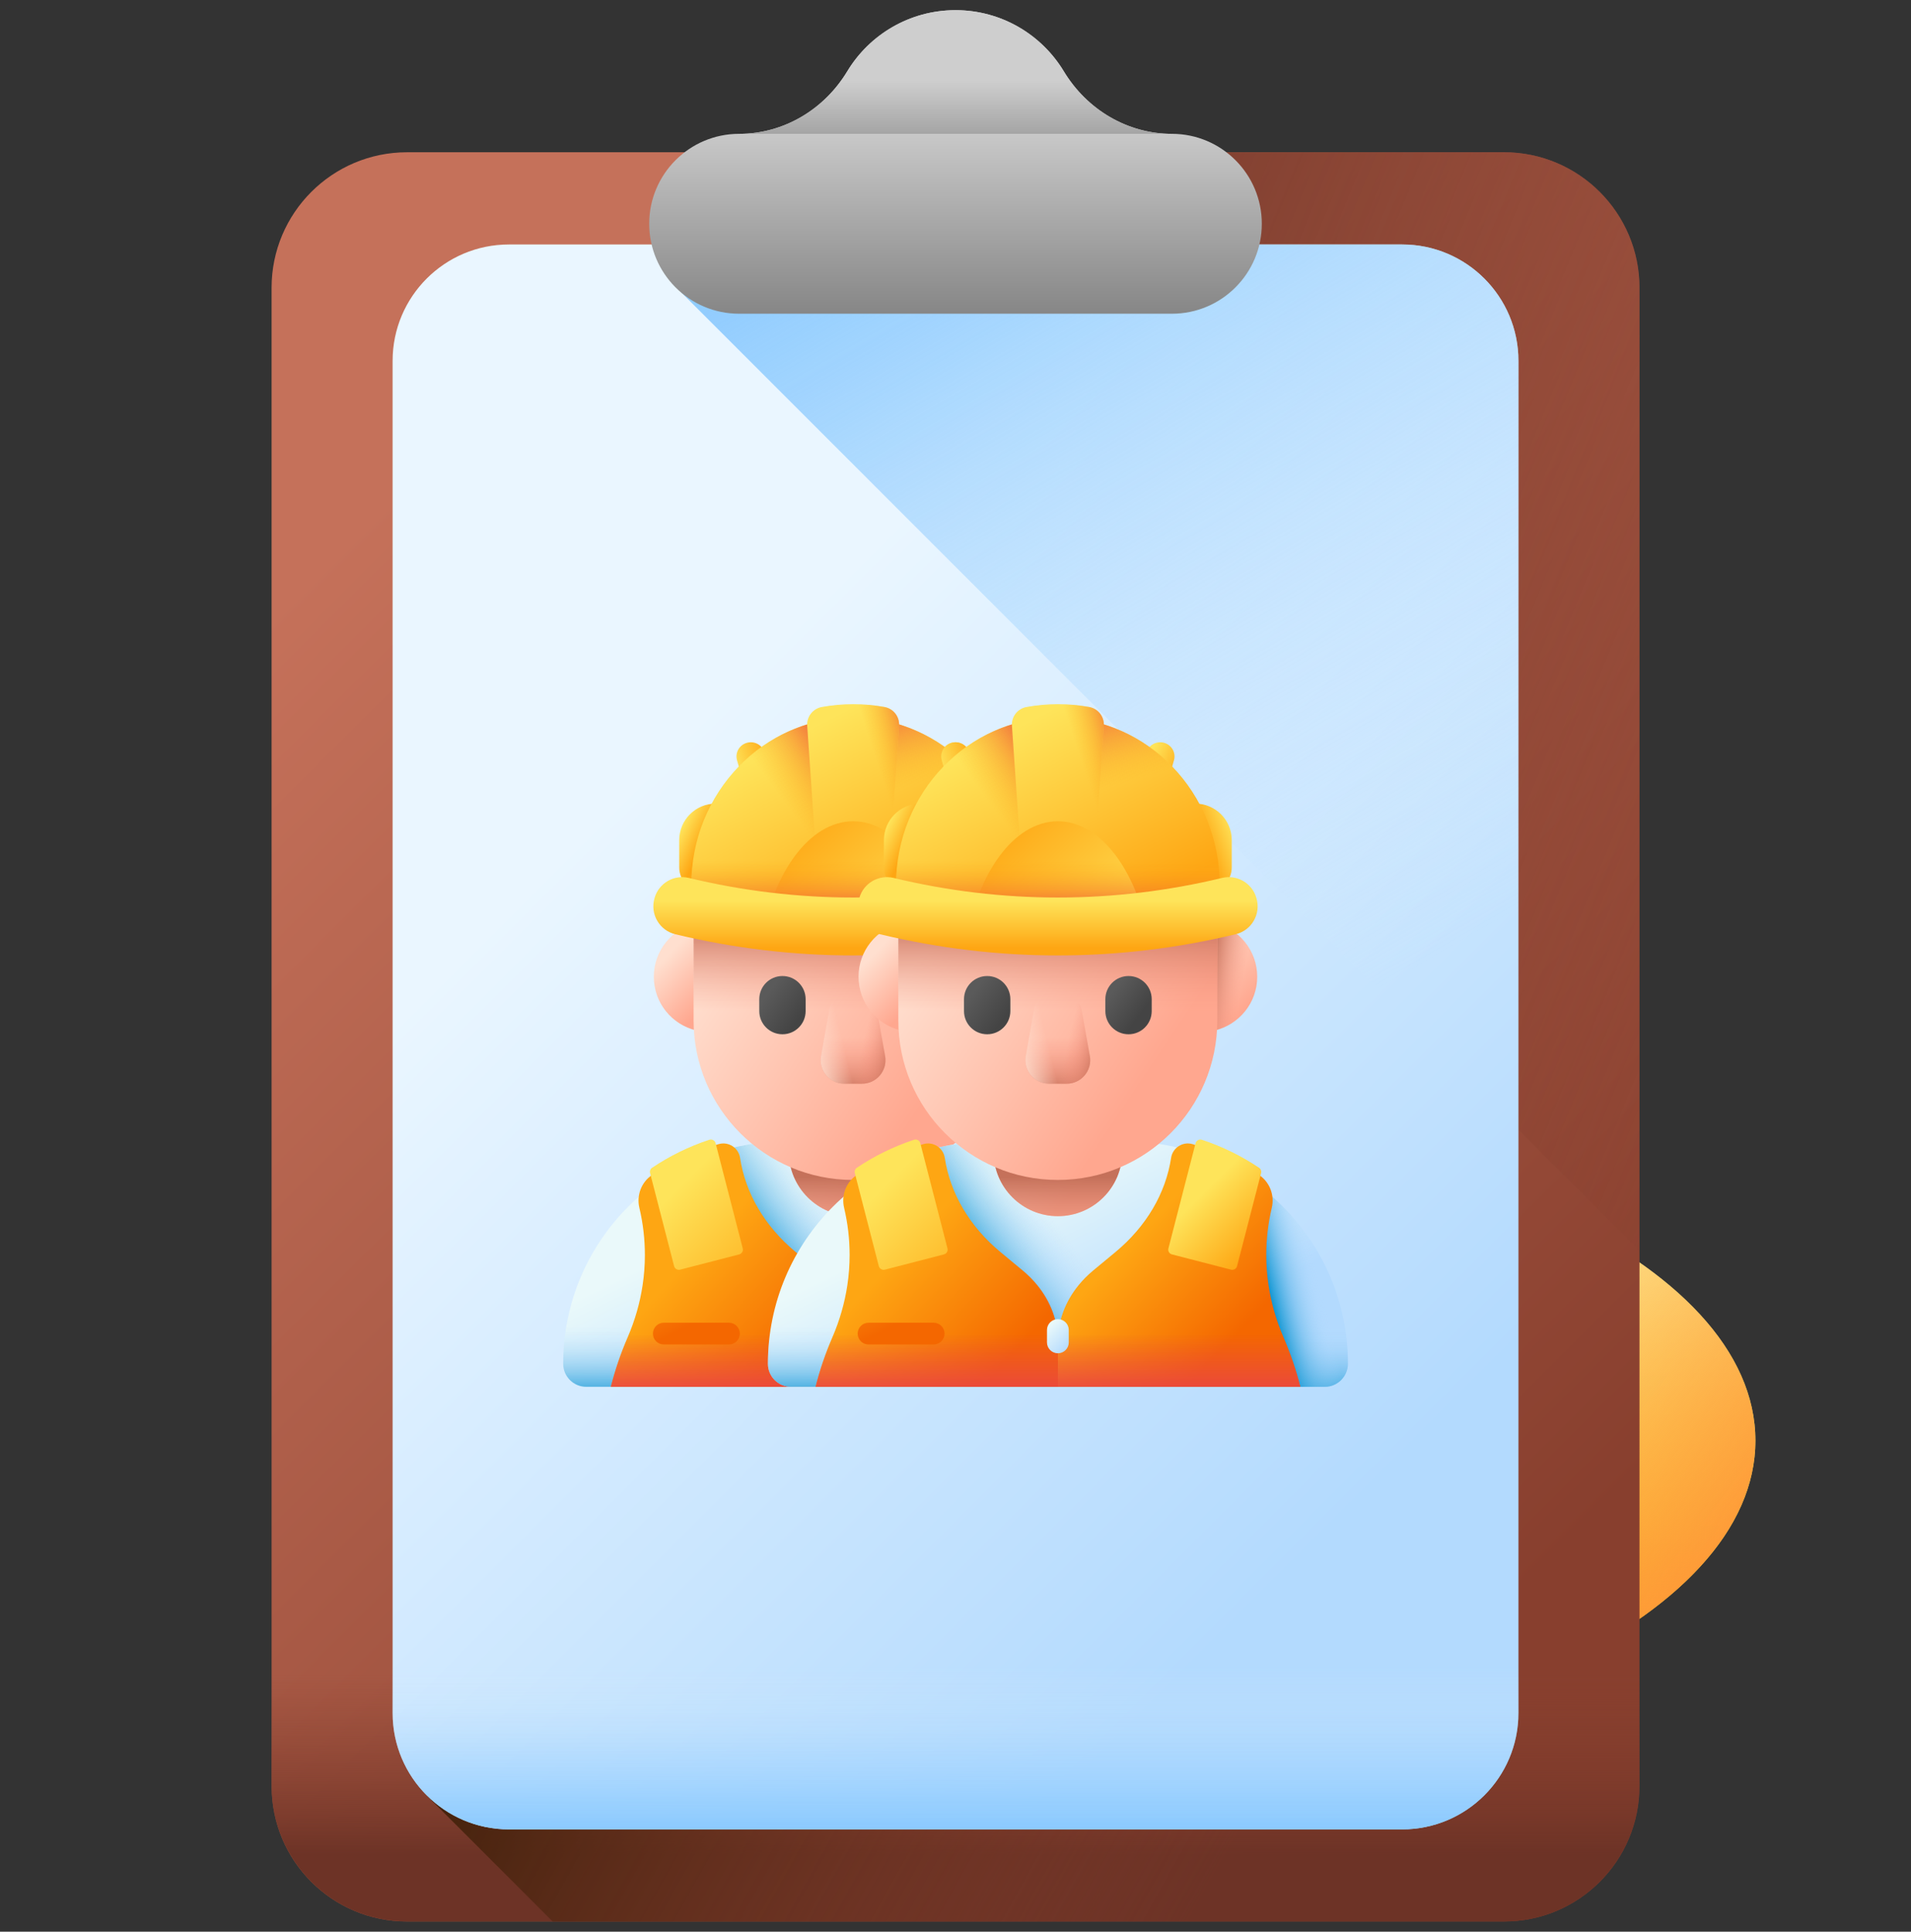 <svg xmlns="http://www.w3.org/2000/svg" width="94" height="95" viewBox="0 0 94 95" fill="none"><rect x="0" y="0" width="94" height="95" fill="#333333" stroke="none"/><g clip-path="url(#clip0_6012_3220)"><path d="M51.753 22.696C55.779 22.696 59.042 19.606 59.042 15.793C59.042 11.981 55.779 8.891 51.753 8.891C47.728 8.891 44.465 11.981 44.465 15.793C44.465 19.606 47.728 22.696 51.753 22.696Z" fill="url(#paint0_linear_6012_3220)"></path><path d="M44.465 15.792C44.465 19.605 47.728 22.695 51.753 22.695C55.779 22.695 59.042 19.605 59.042 15.792C59.042 14.967 58.889 14.175 58.608 13.441H44.899C44.618 14.175 44.465 14.967 44.465 15.792Z" fill="url(#paint1_linear_6012_3220)"></path><path d="M46.601 20.676C49.447 23.372 54.062 23.372 56.908 20.676C59.755 17.981 59.755 13.61 56.908 10.915C56.292 10.331 55.592 9.874 54.846 9.543L45.152 18.723C45.502 19.43 45.984 20.093 46.601 20.676Z" fill="url(#paint2_linear_6012_3220)"></path><path d="M77.153 47.898C77.54 46.241 77.75 44.521 77.765 42.756C77.878 29.201 66.256 18.022 51.943 17.926C37.493 17.83 25.747 28.895 25.747 42.559C25.747 44.452 25.972 46.296 26.399 48.068C28.14 55.28 25.75 62.751 20.481 68.214C19.767 68.954 19.387 69.731 19.387 70.534C19.387 75.486 33.879 79.5 51.756 79.5C69.633 79.5 84.125 75.486 84.125 70.534C84.125 69.692 83.706 68.877 82.923 68.105C77.498 62.753 75.462 55.143 77.153 47.898Z" fill="url(#paint3_linear_6012_3220)"></path><path d="M77.15 47.898C77.537 46.241 77.748 44.521 77.762 42.756C77.875 29.201 66.254 18.022 51.941 17.926C49.08 17.907 46.325 18.327 43.746 19.117V79.223C46.307 79.403 48.99 79.5 51.754 79.5C69.631 79.5 84.123 75.486 84.123 70.534C84.123 69.692 83.704 68.877 82.921 68.105C77.495 62.753 75.459 55.143 77.15 47.898Z" fill="url(#paint4_linear_6012_3220)"></path><path d="M25.747 42.557C25.747 44.451 25.972 46.295 26.399 48.066C28.14 55.279 25.75 62.75 20.481 68.212C19.767 68.952 19.387 69.73 19.387 70.532C19.387 75.484 33.879 79.498 51.756 79.498C69.633 79.498 84.125 75.484 84.125 70.532C84.125 69.691 83.706 68.876 82.923 68.104C77.498 62.752 75.462 55.142 77.153 47.897C77.539 46.24 77.75 44.52 77.765 42.755C77.782 40.667 77.52 38.635 77.013 36.691H26.491C26.006 38.572 25.747 40.535 25.747 42.557Z" fill="url(#paint5_linear_6012_3220)"></path><path d="M51.752 86.785C70.858 86.785 86.347 79.65 86.347 70.85C86.347 62.049 70.858 54.914 51.752 54.914C32.645 54.914 17.156 62.049 17.156 70.85C17.156 79.65 32.645 86.785 51.752 86.785Z" fill="url(#paint6_linear_6012_3220)"></path><path d="M17.156 70.852C17.156 67.682 19.166 64.728 22.631 62.246H80.872C84.337 64.728 86.347 67.682 86.347 70.852C86.347 79.653 70.858 86.788 51.752 86.788C32.645 86.788 17.156 79.653 17.156 70.852Z" fill="url(#paint7_linear_6012_3220)"></path><path d="M51.753 83.897C67.398 83.897 80.08 78.586 80.08 72.035C80.08 65.483 67.398 60.172 51.753 60.172C36.108 60.172 23.426 65.483 23.426 72.035C23.426 78.586 36.108 83.897 51.753 83.897Z" fill="url(#paint8_linear_6012_3220)"></path><path d="M51.753 83.897C67.398 83.897 80.08 78.586 80.08 72.035C80.08 65.483 67.398 60.172 51.753 60.172C36.108 60.172 23.426 65.483 23.426 72.035C23.426 78.586 36.108 83.897 51.753 83.897Z" fill="url(#paint9_linear_6012_3220)"></path><path d="M53.738 54.941C71.919 55.416 86.345 62.357 86.345 70.85C86.345 79.343 71.919 86.284 53.738 86.759V54.941Z" fill="url(#paint10_linear_6012_3220)"></path><path d="M54.486 83.842L43.746 73.671V60.653C46.286 60.341 48.972 60.172 51.754 60.172C67.398 60.172 80.081 65.483 80.081 72.035C80.081 78.2 68.849 83.266 54.486 83.842Z" fill="url(#paint11_linear_6012_3220)"></path><path d="M40.242 65.842C40.242 64.095 40.678 62.445 41.45 60.982C41.45 60.982 44.648 59.996 51.752 59.996C58.857 59.996 62.055 60.982 62.055 60.982C62.826 62.445 63.263 64.095 63.263 65.842C63.263 71.862 58.109 76.742 51.752 76.742C45.395 76.742 40.242 71.862 40.242 65.842Z" fill="url(#paint12_linear_6012_3220)"></path><path d="M40.242 65.842C40.242 64.095 40.678 62.445 41.45 60.982C41.45 60.982 44.648 59.996 51.752 59.996C58.857 59.996 62.055 60.982 62.055 60.982C62.826 62.445 63.263 64.095 63.263 65.842C63.263 71.862 58.109 76.742 51.752 76.742C45.395 76.742 40.242 71.862 40.242 65.842Z" fill="url(#paint13_linear_6012_3220)"></path><path d="M51.751 59.996C58.856 59.996 62.054 60.982 62.054 60.982C62.825 62.445 63.262 64.095 63.262 65.842C63.262 71.862 58.108 76.742 51.751 76.742C50.843 76.742 49.961 76.64 49.113 76.451V60.045C49.925 60.014 50.802 59.996 51.751 59.996Z" fill="url(#paint14_linear_6012_3220)"></path><path d="M40.242 65.842C40.242 65.751 40.248 65.661 40.251 65.57H63.254C63.256 65.661 63.263 65.751 63.263 65.842C63.263 71.862 58.109 76.743 51.752 76.743C45.395 76.743 40.242 71.862 40.242 65.842Z" fill="url(#paint15_linear_6012_3220)"></path></g><g clip-path="url(#clip1_6012_3220)"><path d="M73.978 7.488H20.024C16.343 7.488 13.359 10.472 13.359 14.153V87.834C13.359 91.515 16.343 94.499 20.024 94.499H73.978C77.66 94.499 80.644 91.515 80.644 87.834V14.153C80.644 10.472 77.659 7.488 73.978 7.488Z" fill="url(#paint16_linear_6012_3220)"></path><path d="M13.359 67.602V87.833C13.359 91.514 16.343 94.498 20.024 94.498H73.978C77.66 94.498 80.644 91.514 80.644 87.833V67.602H13.359Z" fill="url(#paint17_linear_6012_3220)"></path><path d="M80.629 88.266H20.953L27.189 94.501H73.98C77.516 94.501 80.408 91.746 80.629 88.266Z" fill="url(#paint18_linear_6012_3220)"></path><path d="M80.645 14.153V61.513L33.156 14.024V9.223C33.156 8.265 33.933 7.488 34.891 7.488H73.978C77.661 7.488 80.645 10.472 80.645 14.153Z" fill="url(#paint19_linear_6012_3220)"></path><path d="M68.968 12.023H25.036C21.875 12.023 19.312 14.586 19.312 17.747V84.245C19.312 87.406 21.875 89.968 25.036 89.968H68.968C72.129 89.968 74.691 87.406 74.691 84.245V17.747C74.691 14.586 72.129 12.023 68.968 12.023Z" fill="url(#paint20_linear_6012_3220)"></path><path d="M19.312 73.121V84.245C19.312 87.406 21.875 89.968 25.036 89.968H68.968C72.129 89.968 74.691 87.406 74.691 84.245V73.121H19.312Z" fill="url(#paint21_linear_6012_3220)"></path><path d="M74.691 17.746V55.562L33.156 14.027V12.023H68.968C72.129 12.023 74.691 14.587 74.691 17.746Z" fill="url(#paint22_linear_6012_3220)"></path><path d="M57.644 6.582C55.449 6.582 53.461 5.386 52.326 3.507C51.237 1.705 49.26 0.5 47.001 0.5C44.741 0.5 42.764 1.705 41.675 3.507C40.54 5.386 38.552 6.582 36.357 6.582C33.914 6.582 31.934 8.563 31.934 11.005C31.934 13.448 33.914 15.429 36.357 15.429H57.644C60.087 15.429 62.067 13.448 62.067 11.005C62.067 8.562 60.087 6.582 57.644 6.582Z" fill="url(#paint23_linear_6012_3220)"></path><path d="M52.328 3.507C51.24 1.705 49.262 0.5 47.003 0.5C44.743 0.5 42.766 1.705 41.677 3.507C40.542 5.386 38.554 6.582 36.359 6.582H57.647C55.452 6.582 53.464 5.386 52.328 3.507Z" fill="url(#paint24_linear_6012_3220)"></path><g clip-path="url(#clip2_6012_3220)"><path d="M55.101 68.201H28.835C28.21 68.201 27.703 67.695 27.703 67.07C27.703 61.032 32.598 56.137 38.636 56.137H45.3C51.338 56.137 56.233 61.032 56.233 67.07C56.233 67.695 55.726 68.201 55.101 68.201Z" fill="url(#paint25_linear_6012_3220)"></path><path d="M41.969 65.24C46.227 65.24 49.679 61.788 49.679 57.529C49.679 57.366 49.674 57.204 49.664 57.043C48.327 56.461 46.852 56.137 45.3 56.137H38.637C37.086 56.137 35.61 56.461 34.273 57.043C34.264 57.204 34.258 57.366 34.258 57.529C34.258 61.788 37.71 65.24 41.969 65.24Z" fill="url(#paint26_linear_6012_3220)"></path><path d="M27.703 67.07C27.703 67.695 28.21 68.202 28.835 68.202H55.101C55.726 68.202 56.233 67.695 56.233 67.07C56.233 65.713 55.985 64.414 55.533 63.215H28.403C27.951 64.414 27.703 65.713 27.703 67.07Z" fill="url(#paint27_linear_6012_3220)"></path><path d="M51.773 58.258V68.201H55.102C55.727 68.201 56.234 67.694 56.234 67.069C56.234 63.453 54.478 60.248 51.773 58.258Z" fill="url(#paint28_linear_6012_3220)"></path><path d="M41.966 59.811C43.714 59.811 45.131 58.394 45.131 56.646C45.131 54.898 43.714 53.48 41.966 53.48C40.218 53.48 38.801 54.898 38.801 56.646C38.801 58.394 40.218 59.811 41.966 59.811Z" fill="url(#paint29_linear_6012_3220)"></path><path d="M41.966 59.811C43.714 59.811 45.131 58.394 45.131 56.646C45.131 54.898 43.714 53.48 41.966 53.48C40.218 53.48 38.801 54.898 38.801 56.646C38.801 58.394 40.218 59.811 41.966 59.811Z" fill="url(#paint30_linear_6012_3220)"></path><path d="M32.16 48.036C32.16 46.754 33.05 45.679 34.247 45.397C34.567 45.321 34.872 45.568 34.872 45.897V50.175C34.872 50.504 34.567 50.751 34.247 50.676C33.05 50.393 32.16 49.319 32.16 48.036Z" fill="url(#paint31_linear_6012_3220)"></path><path d="M51.771 48.036C51.771 46.754 50.88 45.679 49.684 45.397C49.364 45.321 49.059 45.568 49.059 45.897V50.175C49.059 50.504 49.364 50.751 49.684 50.676C50.88 50.393 51.771 49.319 51.771 48.036Z" fill="url(#paint32_linear_6012_3220)"></path><path d="M51.771 48.036C51.771 46.754 50.88 45.679 49.684 45.397C49.364 45.321 49.059 45.568 49.059 45.897V50.175C49.059 50.504 49.364 50.751 49.684 50.676C50.88 50.393 51.771 49.319 51.771 48.036Z" fill="url(#paint33_linear_6012_3220)"></path><path d="M41.962 58.03C37.63 58.03 34.117 54.517 34.117 50.185V46.161C34.117 41.829 37.63 38.316 41.962 38.316C46.295 38.316 49.807 41.829 49.807 46.161V50.185C49.807 54.517 46.295 58.03 41.962 58.03Z" fill="url(#paint34_linear_6012_3220)"></path><path d="M42.395 53.298H41.528C40.806 53.298 40.259 52.645 40.386 51.934L40.793 49.645C40.844 49.353 41.098 49.141 41.394 49.141H42.529C42.825 49.141 43.079 49.353 43.13 49.645L43.538 51.934C43.664 52.645 43.117 53.298 42.395 53.298Z" fill="url(#paint35_linear_6012_3220)"></path><path d="M42.395 53.298H41.528C40.806 53.298 40.259 52.645 40.386 51.934L40.793 49.645C40.844 49.353 41.098 49.141 41.394 49.141H42.529C42.825 49.141 43.079 49.353 43.13 49.645L43.538 51.934C43.664 52.645 43.117 53.298 42.395 53.298Z" fill="url(#paint36_linear_6012_3220)"></path><path d="M41.528 53.298H42.395C43.117 53.298 43.664 52.645 43.538 51.934L43.13 49.645C43.079 49.353 42.825 49.141 42.529 49.141H41.394C41.098 49.141 40.844 49.353 40.793 49.645L40.386 51.934C40.259 52.645 40.806 53.298 41.528 53.298Z" fill="url(#paint37_linear_6012_3220)"></path><path d="M41.962 38.316C37.63 38.316 34.117 41.829 34.117 46.161V50.185C34.117 50.535 34.141 50.88 34.185 51.218H49.739C49.784 50.88 49.807 50.535 49.807 50.185V46.161C49.807 41.829 46.295 38.316 41.962 38.316Z" fill="url(#paint38_linear_6012_3220)"></path><path d="M38.488 50.865C37.858 50.865 37.348 50.355 37.348 49.725V49.14C37.348 48.511 37.858 48 38.488 48C39.117 48 39.628 48.51 39.628 49.14V49.725C39.628 50.354 39.117 50.865 38.488 50.865Z" fill="url(#paint39_linear_6012_3220)"></path><path d="M45.441 50.865C44.811 50.865 44.301 50.355 44.301 49.725V49.14C44.301 48.511 44.811 48 45.441 48C46.071 48 46.581 48.51 46.581 49.14V49.725C46.581 50.354 46.071 50.865 45.441 50.865Z" fill="url(#paint40_linear_6012_3220)"></path><path d="M49.978 45.034C49.927 45.246 49.778 45.423 49.572 45.497C49.571 45.497 49.57 45.498 49.569 45.498C48.598 45.843 47.564 45.361 47.628 44.59C47.709 43.618 47.034 42.675 45.785 42.313C45.75 42.303 45.715 42.293 45.68 42.284C46.186 41.505 47.322 40.397 48.556 39.695C48.649 39.801 48.739 39.909 48.823 40.019C49.986 41.515 50.392 43.301 49.978 45.034Z" fill="url(#paint41_linear_6012_3220)"></path><path d="M38.249 42.284C38.214 42.293 38.179 42.303 38.144 42.313C36.895 42.675 36.22 43.618 36.301 44.59C36.365 45.361 35.331 45.843 34.36 45.498C34.359 45.498 34.358 45.497 34.357 45.497C34.157 45.425 34.005 45.256 33.955 45.049C33.503 43.181 34.005 41.253 35.373 39.695C36.607 40.397 37.743 41.505 38.249 42.284Z" fill="url(#paint42_linear_6012_3220)"></path><path d="M38.374 42.247C38.001 42.352 37.611 42.136 37.505 41.766L36.253 37.391C36.147 37.021 36.365 36.635 36.739 36.531C37.112 36.426 37.502 36.641 37.608 37.011L38.86 41.386C38.966 41.757 38.748 42.142 38.374 42.247Z" fill="url(#paint43_linear_6012_3220)"></path><path d="M45.555 42.247C45.929 42.352 46.318 42.136 46.424 41.766L47.676 37.391C47.782 37.021 47.565 36.635 47.191 36.531C46.817 36.426 46.428 36.641 46.322 37.011L45.07 41.386C44.964 41.757 45.181 42.142 45.555 42.247Z" fill="url(#paint44_linear_6012_3220)"></path><path d="M35.647 39.52H35.208C34.215 39.52 33.41 40.325 33.41 41.318V42.657C33.41 43.317 33.945 43.852 34.605 43.852H35.647V39.52Z" fill="url(#paint45_linear_6012_3220)"></path><path d="M48.281 39.52H48.72C49.713 39.52 50.518 40.325 50.518 41.318V42.657C50.518 43.317 49.983 43.852 49.324 43.852H48.281V39.52Z" fill="url(#paint46_linear_6012_3220)"></path><path d="M49.924 43.527C49.924 48.078 34.004 48.078 34.004 43.527C34.004 38.975 37.568 35.285 41.964 35.285C46.361 35.285 49.924 38.975 49.924 43.527Z" fill="url(#paint47_linear_6012_3220)"></path><path d="M42.633 35.316V46.931C46.377 46.81 49.922 45.676 49.922 43.529C49.922 39.211 46.715 35.669 42.633 35.316Z" fill="url(#paint48_linear_6012_3220)"></path><path d="M41.293 35.316V46.931C37.549 46.81 34.004 45.676 34.004 43.529C34.004 39.211 37.211 35.669 41.293 35.316Z" fill="url(#paint49_linear_6012_3220)"></path><path d="M44.224 35.69L43.82 41.568H40.109L39.705 35.69C39.675 35.246 39.985 34.851 40.426 34.771C40.926 34.68 41.44 34.633 41.965 34.633C42.489 34.633 43.004 34.68 43.503 34.771C43.944 34.851 44.254 35.246 44.224 35.69Z" fill="url(#paint50_linear_6012_3220)"></path><path d="M43.82 41.568L44.224 35.69C44.255 35.246 43.944 34.851 43.503 34.771C43.004 34.68 42.49 34.633 41.965 34.633V41.568H43.82Z" fill="url(#paint51_linear_6012_3220)"></path><path d="M46.492 46.391C45.935 42.929 44.119 40.391 41.965 40.391C39.81 40.391 37.995 42.929 37.438 46.391C40.115 47.122 43.815 47.122 46.492 46.391Z" fill="url(#paint52_linear_6012_3220)"></path><path d="M34.004 43.526C34.004 48.078 49.924 48.078 49.924 43.526C49.924 42.622 49.783 41.752 49.523 40.938H34.405C34.145 41.752 34.004 42.622 34.004 43.526Z" fill="url(#paint53_linear_6012_3220)"></path><path d="M50.712 45.945C44.94 47.335 38.988 47.335 33.217 45.945C32.435 45.757 31.969 44.953 32.193 44.181C32.196 44.172 32.198 44.163 32.201 44.153C32.411 43.43 33.153 43 33.885 43.176C39.218 44.461 44.71 44.461 50.043 43.176C50.776 43 51.517 43.43 51.727 44.153C51.73 44.163 51.733 44.172 51.735 44.181C51.959 44.953 51.494 45.757 50.712 45.945Z" fill="url(#paint54_linear_6012_3220)"></path><path d="M41.969 65.953V68.203H30.047C30.254 67.378 30.53 66.565 30.874 65.768C31.233 64.936 31.478 64.079 31.608 63.215C31.684 62.718 31.721 62.218 31.721 61.717C31.721 60.941 31.631 60.165 31.45 59.401C31.304 58.785 31.548 58.138 32.074 57.784C33.069 57.115 34.173 56.598 35.356 56.266C35.835 56.131 36.327 56.448 36.402 56.94C36.666 58.686 37.625 60.321 39.143 61.578L40.23 62.478C40.504 62.705 40.749 62.952 40.962 63.215C41.614 64.019 41.969 64.971 41.969 65.953Z" fill="url(#paint55_linear_6012_3220)"></path><path d="M53.891 68.203H41.969V65.953C41.969 64.971 42.324 64.019 42.976 63.215C43.188 62.952 43.433 62.705 43.708 62.478L44.795 61.578C46.313 60.321 47.271 58.686 47.536 56.94C47.611 56.448 48.102 56.131 48.582 56.266C49.764 56.598 50.868 57.115 51.863 57.784C52.39 58.138 52.633 58.785 52.487 59.401C52.307 60.165 52.216 60.941 52.216 61.717C52.216 62.218 52.254 62.718 52.329 63.215C52.459 64.079 52.704 64.936 53.064 65.768C53.407 66.565 53.683 67.378 53.891 68.203Z" fill="url(#paint56_linear_6012_3220)"></path><path d="M41.969 65.953V68.203H30.047C30.254 67.377 30.53 66.564 30.874 65.768C31.233 64.935 31.478 64.079 31.608 63.215H40.962C41.614 64.019 41.969 64.97 41.969 65.953Z" fill="url(#paint57_linear_6012_3220)"></path><path d="M53.891 68.203H41.969V65.953C41.969 64.97 42.324 64.019 42.976 63.215H52.329C52.459 64.079 52.704 64.935 53.064 65.768C53.407 66.564 53.683 67.377 53.891 68.203Z" fill="url(#paint58_linear_6012_3220)"></path><path d="M41.965 66.554C41.67 66.554 41.43 66.314 41.43 66.018V65.411C41.43 65.115 41.67 64.875 41.965 64.875C42.261 64.875 42.501 65.115 42.501 65.411V66.018C42.501 66.314 42.261 66.554 41.965 66.554Z" fill="url(#paint59_linear_6012_3220)"></path><path d="M36.361 61.691L33.454 62.442C33.324 62.475 33.191 62.397 33.158 62.267L31.977 57.692C31.951 57.594 31.988 57.489 32.072 57.433C32.073 57.432 32.073 57.432 32.074 57.432C32.936 56.852 33.881 56.386 34.888 56.055C35.022 56.011 35.165 56.089 35.2 56.225L36.535 61.396C36.569 61.526 36.491 61.658 36.361 61.691Z" fill="url(#paint60_linear_6012_3220)"></path><path d="M51.961 57.692L50.78 62.267C50.746 62.397 50.614 62.475 50.484 62.442L47.577 61.691C47.447 61.658 47.369 61.526 47.402 61.396L48.737 56.225C48.773 56.089 48.916 56.011 49.05 56.055C50.056 56.386 51.002 56.852 51.864 57.432C51.864 57.432 51.865 57.432 51.865 57.433C51.949 57.489 51.986 57.594 51.961 57.692Z" fill="url(#paint61_linear_6012_3220)"></path><path d="M35.855 66.122H32.653C32.357 66.122 32.117 65.883 32.117 65.587C32.117 65.291 32.357 65.051 32.653 65.051H35.855C36.151 65.051 36.391 65.291 36.391 65.587C36.391 65.883 36.151 66.122 35.855 66.122Z" fill="url(#paint62_linear_6012_3220)"></path></g><g clip-path="url(#clip3_6012_3220)"><path d="M65.171 68.201H38.905C38.28 68.201 37.773 67.695 37.773 67.07C37.773 61.032 42.668 56.137 48.706 56.137H55.37C61.408 56.137 66.303 61.032 66.303 67.07C66.303 67.695 65.796 68.201 65.171 68.201Z" fill="url(#paint63_linear_6012_3220)"></path><path d="M52.039 65.24C56.297 65.24 59.75 61.788 59.75 57.529C59.75 57.366 59.744 57.204 59.734 57.043C58.397 56.461 56.922 56.137 55.371 56.137H48.707C47.156 56.137 45.681 56.461 44.344 57.043C44.334 57.204 44.328 57.366 44.328 57.529C44.328 61.788 47.78 65.24 52.039 65.24Z" fill="url(#paint64_linear_6012_3220)"></path><path d="M37.773 67.07C37.773 67.695 38.28 68.202 38.905 68.202H65.171C65.796 68.202 66.303 67.695 66.303 67.07C66.303 65.713 66.055 64.414 65.603 63.215H38.474C38.022 64.414 37.773 65.713 37.773 67.07Z" fill="url(#paint65_linear_6012_3220)"></path><path d="M61.844 58.258V68.201H65.172C65.797 68.201 66.304 67.694 66.304 67.069C66.304 63.453 64.548 60.248 61.844 58.258Z" fill="url(#paint66_linear_6012_3220)"></path><path d="M52.036 59.811C53.785 59.811 55.202 58.394 55.202 56.646C55.202 54.898 53.785 53.48 52.036 53.48C50.288 53.48 48.871 54.898 48.871 56.646C48.871 58.394 50.288 59.811 52.036 59.811Z" fill="url(#paint67_linear_6012_3220)"></path><path d="M52.036 59.811C53.785 59.811 55.202 58.394 55.202 56.646C55.202 54.898 53.785 53.48 52.036 53.48C50.288 53.48 48.871 54.898 48.871 56.646C48.871 58.394 50.288 59.811 52.036 59.811Z" fill="url(#paint68_linear_6012_3220)"></path><path d="M42.23 48.036C42.23 46.754 43.121 45.679 44.317 45.397C44.637 45.321 44.943 45.568 44.943 45.897V50.175C44.943 50.504 44.637 50.751 44.317 50.676C43.121 50.393 42.23 49.319 42.23 48.036Z" fill="url(#paint69_linear_6012_3220)"></path><path d="M61.841 48.036C61.841 46.754 60.951 45.679 59.754 45.397C59.435 45.321 59.129 45.568 59.129 45.897V50.175C59.129 50.504 59.435 50.751 59.754 50.676C60.951 50.393 61.841 49.319 61.841 48.036Z" fill="url(#paint70_linear_6012_3220)"></path><path d="M61.841 48.036C61.841 46.754 60.951 45.679 59.754 45.397C59.435 45.321 59.129 45.568 59.129 45.897V50.175C59.129 50.504 59.435 50.751 59.754 50.676C60.951 50.393 61.841 49.319 61.841 48.036Z" fill="url(#paint71_linear_6012_3220)"></path><path d="M52.033 58.03C47.7 58.03 44.188 54.517 44.188 50.185V46.161C44.188 41.829 47.7 38.316 52.033 38.316C56.365 38.316 59.878 41.829 59.878 46.161V50.185C59.878 54.517 56.365 58.03 52.033 58.03Z" fill="url(#paint72_linear_6012_3220)"></path><path d="M52.465 53.298H51.599C50.876 53.298 50.329 52.645 50.456 51.934L50.863 49.645C50.915 49.353 51.168 49.141 51.465 49.141H52.599C52.895 49.141 53.149 49.353 53.201 49.645L53.608 51.934C53.735 52.645 53.188 53.298 52.465 53.298Z" fill="url(#paint73_linear_6012_3220)"></path><path d="M52.465 53.298H51.599C50.876 53.298 50.329 52.645 50.456 51.934L50.863 49.645C50.915 49.353 51.168 49.141 51.465 49.141H52.599C52.895 49.141 53.149 49.353 53.201 49.645L53.608 51.934C53.735 52.645 53.188 53.298 52.465 53.298Z" fill="url(#paint74_linear_6012_3220)"></path><path d="M51.599 53.298H52.465C53.188 53.298 53.735 52.645 53.608 51.934L53.201 49.645C53.149 49.353 52.895 49.141 52.599 49.141H51.465C51.168 49.141 50.915 49.353 50.863 49.645L50.456 51.934C50.329 52.645 50.876 53.298 51.599 53.298Z" fill="url(#paint75_linear_6012_3220)"></path><path d="M52.033 38.316C47.7 38.316 44.188 41.829 44.188 46.161V50.185C44.188 50.535 44.211 50.88 44.255 51.218H59.81C59.854 50.88 59.878 50.535 59.878 50.185V46.161C59.878 41.829 56.365 38.316 52.033 38.316Z" fill="url(#paint76_linear_6012_3220)"></path><path d="M48.558 50.865C47.928 50.865 47.418 50.355 47.418 49.725V49.14C47.418 48.511 47.928 48 48.558 48C49.188 48 49.698 48.51 49.698 49.14V49.725C49.698 50.354 49.188 50.865 48.558 50.865Z" fill="url(#paint77_linear_6012_3220)"></path><path d="M55.511 50.865C54.882 50.865 54.371 50.355 54.371 49.725V49.14C54.371 48.511 54.882 48 55.511 48C56.141 48 56.651 48.51 56.651 49.14V49.725C56.651 50.354 56.141 50.865 55.511 50.865Z" fill="url(#paint78_linear_6012_3220)"></path><path d="M60.048 45.034C59.998 45.246 59.848 45.423 59.642 45.497C59.641 45.497 59.64 45.498 59.639 45.498C58.668 45.843 57.634 45.361 57.698 44.59C57.78 43.618 57.104 42.675 55.856 42.313C55.82 42.303 55.786 42.293 55.75 42.284C56.256 41.505 57.392 40.397 58.627 39.695C58.72 39.801 58.809 39.909 58.894 40.019C60.056 41.515 60.463 43.301 60.048 45.034Z" fill="url(#paint79_linear_6012_3220)"></path><path d="M48.32 42.284C48.284 42.293 48.249 42.303 48.214 42.313C46.966 42.675 46.29 43.618 46.372 44.59C46.436 45.361 45.402 45.843 44.431 45.498C44.429 45.498 44.428 45.497 44.427 45.497C44.227 45.425 44.075 45.256 44.025 45.049C43.573 43.181 44.075 41.253 45.443 39.695C46.678 40.397 47.814 41.505 48.32 42.284Z" fill="url(#paint80_linear_6012_3220)"></path><path d="M48.445 42.247C48.071 42.352 47.682 42.136 47.576 41.766L46.324 37.391C46.218 37.021 46.435 36.635 46.809 36.531C47.183 36.426 47.572 36.641 47.678 37.011L48.93 41.386C49.036 41.757 48.819 42.142 48.445 42.247Z" fill="url(#paint81_linear_6012_3220)"></path><path d="M55.625 42.247C55.999 42.352 56.388 42.136 56.494 41.766L57.746 37.391C57.852 37.021 57.635 36.635 57.261 36.531C56.887 36.426 56.498 36.641 56.392 37.011L55.14 41.386C55.034 41.757 55.251 42.142 55.625 42.247Z" fill="url(#paint82_linear_6012_3220)"></path><path d="M45.718 39.52H45.279C44.285 39.52 43.48 40.325 43.48 41.318V42.657C43.48 43.317 44.015 43.852 44.675 43.852H45.718V39.52Z" fill="url(#paint83_linear_6012_3220)"></path><path d="M58.352 39.52H58.791C59.784 39.52 60.589 40.325 60.589 41.318V42.657C60.589 43.317 60.054 43.852 59.394 43.852H58.352V39.52Z" fill="url(#paint84_linear_6012_3220)"></path><path d="M59.995 43.527C59.995 48.078 44.074 48.078 44.074 43.527C44.074 38.975 47.638 35.285 52.035 35.285C56.431 35.285 59.995 38.975 59.995 43.527Z" fill="url(#paint85_linear_6012_3220)"></path><path d="M52.703 35.316V46.931C56.447 46.81 59.992 45.676 59.992 43.529C59.992 39.211 56.785 35.669 52.703 35.316Z" fill="url(#paint86_linear_6012_3220)"></path><path d="M51.363 35.316V46.931C47.619 46.81 44.074 45.676 44.074 43.529C44.074 39.211 47.281 35.669 51.363 35.316Z" fill="url(#paint87_linear_6012_3220)"></path><path d="M54.294 35.69L53.89 41.568H50.179L49.776 35.69C49.745 35.246 50.055 34.851 50.496 34.771C50.996 34.68 51.51 34.633 52.035 34.633C52.56 34.633 53.074 34.68 53.573 34.771C54.014 34.851 54.325 35.246 54.294 35.69Z" fill="url(#paint88_linear_6012_3220)"></path><path d="M53.891 41.568L54.294 35.69C54.325 35.246 54.015 34.851 53.574 34.771C53.074 34.68 52.56 34.633 52.035 34.633V41.568H53.891Z" fill="url(#paint89_linear_6012_3220)"></path><path d="M56.562 46.391C56.005 42.929 54.189 40.391 52.035 40.391C49.881 40.391 48.065 42.929 47.508 46.391C50.185 47.122 53.885 47.122 56.562 46.391Z" fill="url(#paint90_linear_6012_3220)"></path><path d="M44.074 43.526C44.074 48.078 59.995 48.078 59.995 43.526C59.995 42.622 59.854 41.752 59.594 40.938H44.475C44.215 41.752 44.074 42.622 44.074 43.526Z" fill="url(#paint91_linear_6012_3220)"></path><path d="M60.782 45.945C55.01 47.335 49.059 47.335 43.287 45.945C42.505 45.757 42.039 44.953 42.264 44.181C42.266 44.172 42.269 44.163 42.271 44.153C42.482 43.43 43.223 43 43.956 43.176C49.289 44.461 54.78 44.461 60.114 43.176C60.846 43 61.587 43.43 61.797 44.153C61.8 44.163 61.803 44.172 61.806 44.181C62.03 44.953 61.564 45.757 60.782 45.945Z" fill="url(#paint92_linear_6012_3220)"></path><path d="M52.039 65.953V68.203H40.117C40.325 67.378 40.6 66.565 40.944 65.768C41.303 64.936 41.548 64.079 41.679 63.215C41.754 62.718 41.792 62.218 41.792 61.717C41.792 60.941 41.701 60.165 41.521 59.401C41.374 58.785 41.618 58.138 42.145 57.784C43.139 57.115 44.244 56.598 45.426 56.266C45.905 56.131 46.397 56.448 46.472 56.94C46.737 58.686 47.695 60.321 49.213 61.578L50.3 62.478C50.574 62.705 50.819 62.952 51.032 63.215C51.684 64.019 52.039 64.971 52.039 65.953Z" fill="url(#paint93_linear_6012_3220)"></path><path d="M63.961 68.203H52.039V65.953C52.039 64.971 52.394 64.019 53.046 63.215C53.259 62.952 53.504 62.705 53.778 62.478L54.865 61.578C56.383 60.321 57.341 58.686 57.606 56.94C57.681 56.448 58.173 56.131 58.652 56.266C59.834 56.598 60.939 57.115 61.933 57.784C62.46 58.138 62.704 58.785 62.557 59.401C62.377 60.165 62.286 60.941 62.286 61.717C62.286 62.218 62.324 62.718 62.4 63.215C62.53 64.079 62.775 64.936 63.134 65.768C63.478 66.565 63.754 67.378 63.961 68.203Z" fill="url(#paint94_linear_6012_3220)"></path><path d="M52.039 65.953V68.203H40.117C40.325 67.377 40.6 66.564 40.944 65.768C41.303 64.935 41.548 64.079 41.679 63.215H51.032C51.684 64.019 52.039 64.97 52.039 65.953Z" fill="url(#paint95_linear_6012_3220)"></path><path d="M63.961 68.203H52.039V65.953C52.039 64.97 52.394 64.019 53.046 63.215H62.4C62.53 64.079 62.775 64.935 63.134 65.768C63.478 66.564 63.754 67.377 63.961 68.203Z" fill="url(#paint96_linear_6012_3220)"></path><path d="M52.036 66.554C51.74 66.554 51.5 66.314 51.5 66.018V65.411C51.5 65.115 51.74 64.875 52.036 64.875C52.332 64.875 52.572 65.115 52.572 65.411V66.018C52.572 66.314 52.332 66.554 52.036 66.554Z" fill="url(#paint97_linear_6012_3220)"></path><path d="M46.431 61.691L43.524 62.442C43.394 62.475 43.262 62.397 43.228 62.267L42.047 57.692C42.022 57.594 42.059 57.489 42.143 57.433C42.143 57.432 42.144 57.432 42.144 57.432C43.007 56.852 43.952 56.386 44.958 56.055C45.092 56.011 45.235 56.089 45.27 56.225L46.606 61.396C46.639 61.526 46.561 61.658 46.431 61.691Z" fill="url(#paint98_linear_6012_3220)"></path><path d="M62.032 57.692L60.85 62.267C60.817 62.397 60.684 62.475 60.554 62.442L57.647 61.691C57.517 61.658 57.439 61.526 57.473 61.396L58.808 56.225C58.843 56.089 58.986 56.011 59.12 56.055C60.127 56.386 61.072 56.852 61.934 57.432C61.935 57.432 61.935 57.432 61.936 57.433C62.02 57.489 62.057 57.594 62.032 57.692Z" fill="url(#paint99_linear_6012_3220)"></path><path d="M45.925 66.122H42.723C42.427 66.122 42.188 65.883 42.188 65.587C42.188 65.291 42.427 65.051 42.723 65.051H45.925C46.221 65.051 46.461 65.291 46.461 65.587C46.461 65.883 46.221 66.122 45.925 66.122Z" fill="url(#paint100_linear_6012_3220)"></path></g></g><defs><linearGradient id="paint0_linear_6012_3220" x1="47.961" y1="12.202" x2="54.081" y2="18.664" gradientUnits="userSpaceOnUse"><stop stop-color="#FEF0AE"></stop><stop offset="1" stop-color="#FAC600"></stop></linearGradient><linearGradient id="paint1_linear_6012_3220" x1="51.753" y1="14.666" x2="51.753" y2="18.704" gradientUnits="userSpaceOnUse"><stop stop-color="#FE9738" stop-opacity="0"></stop><stop offset="1" stop-color="#FE9738"></stop></linearGradient><linearGradient id="paint2_linear_6012_3220" x1="51.281" y1="15.409" x2="57.333" y2="20.921" gradientUnits="userSpaceOnUse"><stop stop-color="#FE9738" stop-opacity="0"></stop><stop offset="1" stop-color="#FE9738"></stop></linearGradient><linearGradient id="paint3_linear_6012_3220" x1="34.109" y1="48.713" x2="61.459" y2="48.713" gradientUnits="userSpaceOnUse"><stop stop-color="#FEF0AE"></stop><stop offset="1" stop-color="#FAC600"></stop></linearGradient><linearGradient id="paint4_linear_6012_3220" x1="53.789" y1="49.18" x2="75.876" y2="52.02" gradientUnits="userSpaceOnUse"><stop stop-color="#FE9738" stop-opacity="0"></stop><stop offset="1" stop-color="#FE9738"></stop></linearGradient><linearGradient id="paint5_linear_6012_3220" x1="51.756" y1="48.242" x2="51.756" y2="62.885" gradientUnits="userSpaceOnUse"><stop stop-color="#FE9738" stop-opacity="0"></stop><stop offset="1" stop-color="#FE9738"></stop></linearGradient><linearGradient id="paint6_linear_6012_3220" x1="51.752" y1="56.538" x2="51.752" y2="86.178" gradientUnits="userSpaceOnUse"><stop stop-color="#FEF0AE"></stop><stop offset="1" stop-color="#FAC600"></stop></linearGradient><linearGradient id="paint7_linear_6012_3220" x1="51.752" y1="74.674" x2="51.752" y2="87.94" gradientUnits="userSpaceOnUse"><stop stop-color="#FE9738" stop-opacity="0"></stop><stop offset="1" stop-color="#FE9738"></stop></linearGradient><linearGradient id="paint8_linear_6012_3220" x1="45.175" y1="43.959" x2="54.612" y2="88.866" gradientUnits="userSpaceOnUse"><stop stop-color="#FE9738" stop-opacity="0"></stop><stop offset="1" stop-color="#FE9738"></stop></linearGradient><linearGradient id="paint9_linear_6012_3220" x1="51.753" y1="76.93" x2="51.753" y2="59.994" gradientUnits="userSpaceOnUse"><stop stop-color="#FE9738" stop-opacity="0"></stop><stop offset="1" stop-color="#FE9738"></stop></linearGradient><linearGradient id="paint10_linear_6012_3220" x1="66.243" y1="73.76" x2="80.003" y2="84.455" gradientUnits="userSpaceOnUse"><stop stop-color="#FE9738" stop-opacity="0"></stop><stop offset="1" stop-color="#FE9738"></stop></linearGradient><linearGradient id="paint11_linear_6012_3220" x1="68.392" y1="77.656" x2="57.341" y2="66.385" gradientUnits="userSpaceOnUse"><stop stop-color="#FE9738" stop-opacity="0"></stop><stop offset="1" stop-color="#FE9738"></stop></linearGradient><linearGradient id="paint12_linear_6012_3220" x1="46.827" y1="63.689" x2="57.912" y2="71.334" gradientUnits="userSpaceOnUse"><stop stop-color="#F5FBFF"></stop><stop offset="1" stop-color="#DBD5EF"></stop></linearGradient><linearGradient id="paint13_linear_6012_3220" x1="51.067" y1="70.24" x2="52.616" y2="59.168" gradientUnits="userSpaceOnUse"><stop stop-color="#DBD5EF" stop-opacity="0"></stop><stop offset="0.285" stop-color="#D9D2EE" stop-opacity="0.285"></stop><stop offset="0.474" stop-color="#D4C9E9" stop-opacity="0.474"></stop><stop offset="0.635" stop-color="#CBBAE2" stop-opacity="0.635"></stop><stop offset="0.779" stop-color="#BFA5D7" stop-opacity="0.78"></stop><stop offset="0.913" stop-color="#AF8ACA" stop-opacity="0.913"></stop><stop offset="1" stop-color="#A274BF"></stop></linearGradient><linearGradient id="paint14_linear_6012_3220" x1="52.427" y1="68.369" x2="63.561" y2="68.369" gradientUnits="userSpaceOnUse"><stop stop-color="#DBD5EF" stop-opacity="0"></stop><stop offset="0.285" stop-color="#D9D2EE" stop-opacity="0.285"></stop><stop offset="0.474" stop-color="#D4C9E9" stop-opacity="0.474"></stop><stop offset="0.635" stop-color="#CBBAE2" stop-opacity="0.635"></stop><stop offset="0.779" stop-color="#BFA5D7" stop-opacity="0.78"></stop><stop offset="0.913" stop-color="#AF8ACA" stop-opacity="0.913"></stop><stop offset="1" stop-color="#A274BF"></stop></linearGradient><linearGradient id="paint15_linear_6012_3220" x1="49.975" y1="65.673" x2="58.168" y2="76.029" gradientUnits="userSpaceOnUse"><stop stop-color="#DBD5EF" stop-opacity="0"></stop><stop offset="0.285" stop-color="#D9D2EE" stop-opacity="0.285"></stop><stop offset="0.474" stop-color="#D4C9E9" stop-opacity="0.474"></stop><stop offset="0.635" stop-color="#CBBAE2" stop-opacity="0.635"></stop><stop offset="0.779" stop-color="#BFA5D7" stop-opacity="0.78"></stop><stop offset="0.913" stop-color="#AF8ACA" stop-opacity="0.913"></stop><stop offset="1" stop-color="#A274BF"></stop></linearGradient><linearGradient id="paint16_linear_6012_3220" x1="19.654" y1="23.646" x2="74.679" y2="78.671" gradientUnits="userSpaceOnUse"><stop stop-color="#C5715A"></stop><stop offset="1" stop-color="#883F2E"></stop></linearGradient><linearGradient id="paint17_linear_6012_3220" x1="47.001" y1="82.333" x2="47.001" y2="91.18" gradientUnits="userSpaceOnUse"><stop stop-color="#883F2E" stop-opacity="0"></stop><stop offset="1" stop-color="#6D3326"></stop></linearGradient><linearGradient id="paint18_linear_6012_3220" x1="58.756" y1="94.092" x2="27.423" y2="76.582" gradientUnits="userSpaceOnUse"><stop stop-color="#883F2E" stop-opacity="0"></stop><stop offset="1" stop-color="#42210B"></stop></linearGradient><linearGradient id="paint19_linear_6012_3220" x1="96.416" y1="42.023" x2="39.931" y2="18.991" gradientUnits="userSpaceOnUse"><stop stop-color="#883F2E" stop-opacity="0"></stop><stop offset="1" stop-color="#6D3326"></stop></linearGradient><linearGradient id="paint20_linear_6012_3220" x1="32.784" y1="36.777" x2="68.464" y2="72.457" gradientUnits="userSpaceOnUse"><stop stop-color="#EAF6FF"></stop><stop offset="1" stop-color="#B3DAFE"></stop></linearGradient><linearGradient id="paint21_linear_6012_3220" x1="47.002" y1="81.968" x2="47.002" y2="90.078" gradientUnits="userSpaceOnUse"><stop stop-color="#D8ECFE" stop-opacity="0"></stop><stop offset="0.135" stop-color="#CAE5FE" stop-opacity="0.135"></stop><stop offset="0.501" stop-color="#A7D6FE" stop-opacity="0.501"></stop><stop offset="0.803" stop-color="#92CDFE" stop-opacity="0.803"></stop><stop offset="1" stop-color="#8AC9FE"></stop></linearGradient><linearGradient id="paint22_linear_6012_3220" x1="71.911" y1="46.322" x2="47.827" y2="4.545" gradientUnits="userSpaceOnUse"><stop stop-color="#D8ECFE" stop-opacity="0"></stop><stop offset="0.135" stop-color="#CAE5FE" stop-opacity="0.135"></stop><stop offset="0.501" stop-color="#A7D6FE" stop-opacity="0.501"></stop><stop offset="0.803" stop-color="#92CDFE" stop-opacity="0.803"></stop><stop offset="1" stop-color="#8AC9FE"></stop></linearGradient><linearGradient id="paint23_linear_6012_3220" x1="47.001" y1="5.784" x2="47.001" y2="15.871" gradientUnits="userSpaceOnUse"><stop stop-color="#CECECE"></stop><stop offset="1" stop-color="#838383"></stop></linearGradient><linearGradient id="paint24_linear_6012_3220" x1="47.003" y1="3.956" x2="47.003" y2="8.75" gradientUnits="userSpaceOnUse"><stop stop-color="#CECECE"></stop><stop offset="1" stop-color="#838383"></stop></linearGradient><linearGradient id="paint25_linear_6012_3220" x1="38.505" y1="58.892" x2="42.925" y2="67.87" gradientUnits="userSpaceOnUse"><stop stop-color="#EAF9FA"></stop><stop offset="1" stop-color="#B3DAFE"></stop></linearGradient><linearGradient id="paint26_linear_6012_3220" x1="41.508" y1="59.592" x2="37.821" y2="62.269" gradientUnits="userSpaceOnUse"><stop stop-color="#B3DAFE" stop-opacity="0"></stop><stop offset="0.113" stop-color="#A9D6FC" stop-opacity="0.113"></stop><stop offset="0.307" stop-color="#8DCAF4" stop-opacity="0.307"></stop><stop offset="0.56" stop-color="#60B7E8" stop-opacity="0.56"></stop><stop offset="0.857" stop-color="#229ED8" stop-opacity="0.857"></stop><stop offset="1" stop-color="#0290CF"></stop></linearGradient><linearGradient id="paint27_linear_6012_3220" x1="41.968" y1="65.236" x2="41.968" y2="69.017" gradientUnits="userSpaceOnUse"><stop stop-color="#B3DAFE" stop-opacity="0"></stop><stop offset="0.113" stop-color="#A9D6FC" stop-opacity="0.113"></stop><stop offset="0.307" stop-color="#8DCAF4" stop-opacity="0.307"></stop><stop offset="0.56" stop-color="#60B7E8" stop-opacity="0.56"></stop><stop offset="0.857" stop-color="#229ED8" stop-opacity="0.857"></stop><stop offset="1" stop-color="#0290CF"></stop></linearGradient><linearGradient id="paint28_linear_6012_3220" x1="54.802" y1="62.916" x2="52.257" y2="63.531" gradientUnits="userSpaceOnUse"><stop stop-color="#B3DAFE" stop-opacity="0"></stop><stop offset="0.113" stop-color="#A9D6FC" stop-opacity="0.113"></stop><stop offset="0.307" stop-color="#8DCAF4" stop-opacity="0.307"></stop><stop offset="0.56" stop-color="#60B7E8" stop-opacity="0.56"></stop><stop offset="0.857" stop-color="#229ED8" stop-opacity="0.857"></stop><stop offset="1" stop-color="#0290CF"></stop></linearGradient><linearGradient id="paint29_linear_6012_3220" x1="39.94" y1="54.619" x2="43.351" y2="58.03" gradientUnits="userSpaceOnUse"><stop stop-color="#FFDFCF"></stop><stop offset="1" stop-color="#FFA78F"></stop></linearGradient><linearGradient id="paint30_linear_6012_3220" x1="41.966" y1="61.964" x2="41.966" y2="57.874" gradientUnits="userSpaceOnUse"><stop stop-color="#F89580" stop-opacity="0"></stop><stop offset="0.997" stop-color="#C5715A"></stop></linearGradient><linearGradient id="paint31_linear_6012_3220" x1="32.958" y1="46.864" x2="35.14" y2="49.045" gradientUnits="userSpaceOnUse"><stop stop-color="#FFDFCF"></stop><stop offset="1" stop-color="#FFA78F"></stop></linearGradient><linearGradient id="paint32_linear_6012_3220" x1="48.213" y1="46.449" x2="51.266" y2="49.502" gradientUnits="userSpaceOnUse"><stop stop-color="#FFDFCF"></stop><stop offset="1" stop-color="#FFA78F"></stop></linearGradient><linearGradient id="paint33_linear_6012_3220" x1="51.055" y1="48.317" x2="49.311" y2="47.988" gradientUnits="userSpaceOnUse"><stop stop-color="#F89580" stop-opacity="0"></stop><stop offset="0.997" stop-color="#C5715A"></stop></linearGradient><linearGradient id="paint34_linear_6012_3220" x1="36.696" y1="44.632" x2="47.16" y2="51.668" gradientUnits="userSpaceOnUse"><stop stop-color="#FFDFCF"></stop><stop offset="1" stop-color="#FFA78F"></stop></linearGradient><linearGradient id="paint35_linear_6012_3220" x1="41.962" y1="51" x2="41.962" y2="53.726" gradientUnits="userSpaceOnUse"><stop stop-color="#F89580" stop-opacity="0"></stop><stop offset="0.262" stop-color="#F1907B" stop-opacity="0.262"></stop><stop offset="0.636" stop-color="#DE826C" stop-opacity="0.638"></stop><stop offset="0.997" stop-color="#C5715A"></stop></linearGradient><linearGradient id="paint36_linear_6012_3220" x1="42.432" y1="51.326" x2="44.041" y2="51.717" gradientUnits="userSpaceOnUse"><stop stop-color="#F89580" stop-opacity="0"></stop><stop offset="0.262" stop-color="#F1907B" stop-opacity="0.262"></stop><stop offset="0.636" stop-color="#DE826C" stop-opacity="0.638"></stop><stop offset="0.997" stop-color="#C5715A"></stop></linearGradient><linearGradient id="paint37_linear_6012_3220" x1="41.491" y1="51.326" x2="39.882" y2="51.717" gradientUnits="userSpaceOnUse"><stop stop-color="#FFDDCD" stop-opacity="0"></stop><stop offset="0.997" stop-color="#FFDDCD"></stop></linearGradient><linearGradient id="paint38_linear_6012_3220" x1="41.962" y1="49.704" x2="41.962" y2="45.194" gradientUnits="userSpaceOnUse"><stop stop-color="#F89580" stop-opacity="0"></stop><stop offset="0.997" stop-color="#C5715A"></stop></linearGradient><linearGradient id="paint39_linear_6012_3220" x1="37.744" y1="48.885" x2="39.327" y2="50.05" gradientUnits="userSpaceOnUse"><stop stop-color="#5A5A5A"></stop><stop offset="1" stop-color="#444444"></stop></linearGradient><linearGradient id="paint40_linear_6012_3220" x1="44.62" y1="48.817" x2="46.027" y2="49.872" gradientUnits="userSpaceOnUse"><stop stop-color="#5A5A5A"></stop><stop offset="1" stop-color="#444444"></stop></linearGradient><linearGradient id="paint41_linear_6012_3220" x1="45.68" y1="42.653" x2="50.136" y2="42.653" gradientUnits="userSpaceOnUse"><stop stop-color="#5A5A5A"></stop><stop offset="1" stop-color="#444444"></stop></linearGradient><linearGradient id="paint42_linear_6012_3220" x1="33.793" y1="42.653" x2="38.249" y2="42.653" gradientUnits="userSpaceOnUse"><stop stop-color="#5A5A5A"></stop><stop offset="1" stop-color="#444444"></stop></linearGradient><linearGradient id="paint43_linear_6012_3220" x1="36.668" y1="39.642" x2="38.544" y2="39.106" gradientUnits="userSpaceOnUse"><stop stop-color="#FEE45A"></stop><stop offset="1" stop-color="#FEA613"></stop></linearGradient><linearGradient id="paint44_linear_6012_3220" x1="45.613" y1="39.042" x2="47.369" y2="39.843" gradientUnits="userSpaceOnUse"><stop stop-color="#FEE45A"></stop><stop offset="1" stop-color="#FEA613"></stop></linearGradient><linearGradient id="paint45_linear_6012_3220" x1="33.424" y1="40.938" x2="34.577" y2="41.488" gradientUnits="userSpaceOnUse"><stop stop-color="#FEE45A"></stop><stop offset="1" stop-color="#FEA613"></stop></linearGradient><linearGradient id="paint46_linear_6012_3220" x1="50.748" y1="41.001" x2="49.201" y2="41.578" gradientUnits="userSpaceOnUse"><stop stop-color="#FEE45A"></stop><stop offset="1" stop-color="#FEA613"></stop></linearGradient><linearGradient id="paint47_linear_6012_3220" x1="38.687" y1="36.426" x2="43.511" y2="45.684" gradientUnits="userSpaceOnUse"><stop stop-color="#FEE45A"></stop><stop offset="1" stop-color="#FEA613"></stop></linearGradient><linearGradient id="paint48_linear_6012_3220" x1="44.579" y1="38.687" x2="43.275" y2="34.121" gradientUnits="userSpaceOnUse"><stop stop-color="#FEA613" stop-opacity="0"></stop><stop offset="1" stop-color="#E94444"></stop></linearGradient><linearGradient id="paint49_linear_6012_3220" x1="40.016" y1="41.351" x2="43.263" y2="38.916" gradientUnits="userSpaceOnUse"><stop stop-color="#FEA613" stop-opacity="0"></stop><stop offset="0.17" stop-color="#FC9E17" stop-opacity="0.17"></stop><stop offset="0.442" stop-color="#F78723" stop-opacity="0.442"></stop><stop offset="0.779" stop-color="#EF6136" stop-opacity="0.779"></stop><stop offset="1" stop-color="#E94444"></stop></linearGradient><linearGradient id="paint50_linear_6012_3220" x1="40.58" y1="35.447" x2="45.399" y2="44.693" gradientUnits="userSpaceOnUse"><stop stop-color="#FEE45A"></stop><stop offset="1" stop-color="#FEA613"></stop></linearGradient><linearGradient id="paint51_linear_6012_3220" x1="43.287" y1="37.971" x2="45.768" y2="37.157" gradientUnits="userSpaceOnUse"><stop stop-color="#FEA613" stop-opacity="0"></stop><stop offset="0.168" stop-color="#FD9F17" stop-opacity="0.168"></stop><stop offset="0.418" stop-color="#F88B21" stop-opacity="0.418"></stop><stop offset="0.719" stop-color="#F16A32" stop-opacity="0.719"></stop><stop offset="1" stop-color="#E94444"></stop></linearGradient><linearGradient id="paint52_linear_6012_3220" x1="44.88" y1="47.945" x2="38.096" y2="41.161" gradientUnits="userSpaceOnUse"><stop stop-color="#FEE45A"></stop><stop offset="1" stop-color="#FEA613"></stop></linearGradient><linearGradient id="paint53_linear_6012_3220" x1="41.964" y1="42.336" x2="41.964" y2="45.12" gradientUnits="userSpaceOnUse"><stop stop-color="#FEA613" stop-opacity="0"></stop><stop offset="0.179" stop-color="#FC9C18" stop-opacity="0.18"></stop><stop offset="0.492" stop-color="#F67F27" stop-opacity="0.492"></stop><stop offset="0.898" stop-color="#EC513E" stop-opacity="0.898"></stop><stop offset="1" stop-color="#E94444"></stop></linearGradient><linearGradient id="paint54_linear_6012_3220" x1="41.964" y1="44.301" x2="41.964" y2="46.621" gradientUnits="userSpaceOnUse"><stop stop-color="#FEE45A"></stop><stop offset="1" stop-color="#FEA613"></stop></linearGradient><linearGradient id="paint55_linear_6012_3220" x1="33.339" y1="62.558" x2="38.781" y2="67.648" gradientUnits="userSpaceOnUse"><stop stop-color="#FEA613"></stop><stop offset="1" stop-color="#F46700"></stop></linearGradient><linearGradient id="paint56_linear_6012_3220" x1="45.277" y1="61.397" x2="50.236" y2="66.18" gradientUnits="userSpaceOnUse"><stop stop-color="#FEA613"></stop><stop offset="1" stop-color="#F46700"></stop></linearGradient><linearGradient id="paint57_linear_6012_3220" x1="36.008" y1="65.602" x2="36.008" y2="68.705" gradientUnits="userSpaceOnUse"><stop stop-color="#E94444" stop-opacity="0"></stop><stop offset="1" stop-color="#E94444"></stop></linearGradient><linearGradient id="paint58_linear_6012_3220" x1="47.93" y1="65.602" x2="47.93" y2="68.705" gradientUnits="userSpaceOnUse"><stop stop-color="#E94444" stop-opacity="0"></stop><stop offset="1" stop-color="#E94444"></stop></linearGradient><linearGradient id="paint59_linear_6012_3220" x1="41.49" y1="65.239" x2="42.571" y2="66.32" gradientUnits="userSpaceOnUse"><stop stop-color="#EAF9FA"></stop><stop offset="1" stop-color="#B3DAFE"></stop></linearGradient><linearGradient id="paint60_linear_6012_3220" x1="33.353" y1="58.42" x2="38.736" y2="63.803" gradientUnits="userSpaceOnUse"><stop stop-color="#FEE45A"></stop><stop offset="1" stop-color="#FEA613"></stop></linearGradient><linearGradient id="paint61_linear_6012_3220" x1="48.954" y1="58.816" x2="51.687" y2="61.548" gradientUnits="userSpaceOnUse"><stop stop-color="#FEE45A"></stop><stop offset="1" stop-color="#FEA613"></stop></linearGradient><linearGradient id="paint62_linear_6012_3220" x1="32.065" y1="61.135" x2="34.04" y2="65.151" gradientUnits="userSpaceOnUse"><stop stop-color="#FEA613"></stop><stop offset="1" stop-color="#F46700"></stop></linearGradient><linearGradient id="paint63_linear_6012_3220" x1="48.575" y1="58.892" x2="52.995" y2="67.87" gradientUnits="userSpaceOnUse"><stop stop-color="#EAF9FA"></stop><stop offset="1" stop-color="#B3DAFE"></stop></linearGradient><linearGradient id="paint64_linear_6012_3220" x1="51.578" y1="59.592" x2="47.892" y2="62.269" gradientUnits="userSpaceOnUse"><stop stop-color="#B3DAFE" stop-opacity="0"></stop><stop offset="0.113" stop-color="#A9D6FC" stop-opacity="0.113"></stop><stop offset="0.307" stop-color="#8DCAF4" stop-opacity="0.307"></stop><stop offset="0.56" stop-color="#60B7E8" stop-opacity="0.56"></stop><stop offset="0.857" stop-color="#229ED8" stop-opacity="0.857"></stop><stop offset="1" stop-color="#0290CF"></stop></linearGradient><linearGradient id="paint65_linear_6012_3220" x1="52.038" y1="65.236" x2="52.038" y2="69.017" gradientUnits="userSpaceOnUse"><stop stop-color="#B3DAFE" stop-opacity="0"></stop><stop offset="0.113" stop-color="#A9D6FC" stop-opacity="0.113"></stop><stop offset="0.307" stop-color="#8DCAF4" stop-opacity="0.307"></stop><stop offset="0.56" stop-color="#60B7E8" stop-opacity="0.56"></stop><stop offset="0.857" stop-color="#229ED8" stop-opacity="0.857"></stop><stop offset="1" stop-color="#0290CF"></stop></linearGradient><linearGradient id="paint66_linear_6012_3220" x1="64.872" y1="62.916" x2="62.327" y2="63.531" gradientUnits="userSpaceOnUse"><stop stop-color="#B3DAFE" stop-opacity="0"></stop><stop offset="0.113" stop-color="#A9D6FC" stop-opacity="0.113"></stop><stop offset="0.307" stop-color="#8DCAF4" stop-opacity="0.307"></stop><stop offset="0.56" stop-color="#60B7E8" stop-opacity="0.56"></stop><stop offset="0.857" stop-color="#229ED8" stop-opacity="0.857"></stop><stop offset="1" stop-color="#0290CF"></stop></linearGradient><linearGradient id="paint67_linear_6012_3220" x1="50.01" y1="54.619" x2="53.421" y2="58.03" gradientUnits="userSpaceOnUse"><stop stop-color="#FFDFCF"></stop><stop offset="1" stop-color="#FFA78F"></stop></linearGradient><linearGradient id="paint68_linear_6012_3220" x1="52.036" y1="61.964" x2="52.036" y2="57.874" gradientUnits="userSpaceOnUse"><stop stop-color="#F89580" stop-opacity="0"></stop><stop offset="0.997" stop-color="#C5715A"></stop></linearGradient><linearGradient id="paint69_linear_6012_3220" x1="43.029" y1="46.864" x2="45.21" y2="49.045" gradientUnits="userSpaceOnUse"><stop stop-color="#FFDFCF"></stop><stop offset="1" stop-color="#FFA78F"></stop></linearGradient><linearGradient id="paint70_linear_6012_3220" x1="58.283" y1="46.449" x2="61.336" y2="49.502" gradientUnits="userSpaceOnUse"><stop stop-color="#FFDFCF"></stop><stop offset="1" stop-color="#FFA78F"></stop></linearGradient><linearGradient id="paint71_linear_6012_3220" x1="61.126" y1="48.317" x2="59.381" y2="47.988" gradientUnits="userSpaceOnUse"><stop stop-color="#F89580" stop-opacity="0"></stop><stop offset="0.997" stop-color="#C5715A"></stop></linearGradient><linearGradient id="paint72_linear_6012_3220" x1="46.766" y1="44.632" x2="57.231" y2="51.668" gradientUnits="userSpaceOnUse"><stop stop-color="#FFDFCF"></stop><stop offset="1" stop-color="#FFA78F"></stop></linearGradient><linearGradient id="paint73_linear_6012_3220" x1="52.032" y1="51" x2="52.032" y2="53.726" gradientUnits="userSpaceOnUse"><stop stop-color="#F89580" stop-opacity="0"></stop><stop offset="0.262" stop-color="#F1907B" stop-opacity="0.262"></stop><stop offset="0.636" stop-color="#DE826C" stop-opacity="0.638"></stop><stop offset="0.997" stop-color="#C5715A"></stop></linearGradient><linearGradient id="paint74_linear_6012_3220" x1="52.502" y1="51.326" x2="54.111" y2="51.717" gradientUnits="userSpaceOnUse"><stop stop-color="#F89580" stop-opacity="0"></stop><stop offset="0.262" stop-color="#F1907B" stop-opacity="0.262"></stop><stop offset="0.636" stop-color="#DE826C" stop-opacity="0.638"></stop><stop offset="0.997" stop-color="#C5715A"></stop></linearGradient><linearGradient id="paint75_linear_6012_3220" x1="51.561" y1="51.326" x2="49.953" y2="51.717" gradientUnits="userSpaceOnUse"><stop stop-color="#FFDDCD" stop-opacity="0"></stop><stop offset="0.997" stop-color="#FFDDCD"></stop></linearGradient><linearGradient id="paint76_linear_6012_3220" x1="52.033" y1="49.704" x2="52.033" y2="45.194" gradientUnits="userSpaceOnUse"><stop stop-color="#F89580" stop-opacity="0"></stop><stop offset="0.997" stop-color="#C5715A"></stop></linearGradient><linearGradient id="paint77_linear_6012_3220" x1="47.815" y1="48.885" x2="49.397" y2="50.05" gradientUnits="userSpaceOnUse"><stop stop-color="#5A5A5A"></stop><stop offset="1" stop-color="#444444"></stop></linearGradient><linearGradient id="paint78_linear_6012_3220" x1="54.69" y1="48.817" x2="56.097" y2="49.872" gradientUnits="userSpaceOnUse"><stop stop-color="#5A5A5A"></stop><stop offset="1" stop-color="#444444"></stop></linearGradient><linearGradient id="paint79_linear_6012_3220" x1="55.75" y1="42.653" x2="60.206" y2="42.653" gradientUnits="userSpaceOnUse"><stop stop-color="#5A5A5A"></stop><stop offset="1" stop-color="#444444"></stop></linearGradient><linearGradient id="paint80_linear_6012_3220" x1="43.863" y1="42.653" x2="48.32" y2="42.653" gradientUnits="userSpaceOnUse"><stop stop-color="#5A5A5A"></stop><stop offset="1" stop-color="#444444"></stop></linearGradient><linearGradient id="paint81_linear_6012_3220" x1="46.739" y1="39.642" x2="48.615" y2="39.106" gradientUnits="userSpaceOnUse"><stop stop-color="#FEE45A"></stop><stop offset="1" stop-color="#FEA613"></stop></linearGradient><linearGradient id="paint82_linear_6012_3220" x1="55.683" y1="39.042" x2="57.439" y2="39.843" gradientUnits="userSpaceOnUse"><stop stop-color="#FEE45A"></stop><stop offset="1" stop-color="#FEA613"></stop></linearGradient><linearGradient id="paint83_linear_6012_3220" x1="43.495" y1="40.938" x2="44.647" y2="41.488" gradientUnits="userSpaceOnUse"><stop stop-color="#FEE45A"></stop><stop offset="1" stop-color="#FEA613"></stop></linearGradient><linearGradient id="paint84_linear_6012_3220" x1="60.818" y1="41.001" x2="59.271" y2="41.578" gradientUnits="userSpaceOnUse"><stop stop-color="#FEE45A"></stop><stop offset="1" stop-color="#FEA613"></stop></linearGradient><linearGradient id="paint85_linear_6012_3220" x1="48.757" y1="36.426" x2="53.582" y2="45.684" gradientUnits="userSpaceOnUse"><stop stop-color="#FEE45A"></stop><stop offset="1" stop-color="#FEA613"></stop></linearGradient><linearGradient id="paint86_linear_6012_3220" x1="54.65" y1="38.687" x2="53.345" y2="34.121" gradientUnits="userSpaceOnUse"><stop stop-color="#FEA613" stop-opacity="0"></stop><stop offset="1" stop-color="#E94444"></stop></linearGradient><linearGradient id="paint87_linear_6012_3220" x1="50.086" y1="41.351" x2="53.333" y2="38.916" gradientUnits="userSpaceOnUse"><stop stop-color="#FEA613" stop-opacity="0"></stop><stop offset="0.17" stop-color="#FC9E17" stop-opacity="0.17"></stop><stop offset="0.442" stop-color="#F78723" stop-opacity="0.442"></stop><stop offset="0.779" stop-color="#EF6136" stop-opacity="0.779"></stop><stop offset="1" stop-color="#E94444"></stop></linearGradient><linearGradient id="paint88_linear_6012_3220" x1="50.65" y1="35.447" x2="55.469" y2="44.693" gradientUnits="userSpaceOnUse"><stop stop-color="#FEE45A"></stop><stop offset="1" stop-color="#FEA613"></stop></linearGradient><linearGradient id="paint89_linear_6012_3220" x1="53.358" y1="37.971" x2="55.838" y2="37.157" gradientUnits="userSpaceOnUse"><stop stop-color="#FEA613" stop-opacity="0"></stop><stop offset="0.168" stop-color="#FD9F17" stop-opacity="0.168"></stop><stop offset="0.418" stop-color="#F88B21" stop-opacity="0.418"></stop><stop offset="0.719" stop-color="#F16A32" stop-opacity="0.719"></stop><stop offset="1" stop-color="#E94444"></stop></linearGradient><linearGradient id="paint90_linear_6012_3220" x1="54.95" y1="47.945" x2="48.166" y2="41.161" gradientUnits="userSpaceOnUse"><stop stop-color="#FEE45A"></stop><stop offset="1" stop-color="#FEA613"></stop></linearGradient><linearGradient id="paint91_linear_6012_3220" x1="52.035" y1="42.336" x2="52.035" y2="45.12" gradientUnits="userSpaceOnUse"><stop stop-color="#FEA613" stop-opacity="0"></stop><stop offset="0.179" stop-color="#FC9C18" stop-opacity="0.18"></stop><stop offset="0.492" stop-color="#F67F27" stop-opacity="0.492"></stop><stop offset="0.898" stop-color="#EC513E" stop-opacity="0.898"></stop><stop offset="1" stop-color="#E94444"></stop></linearGradient><linearGradient id="paint92_linear_6012_3220" x1="52.034" y1="44.301" x2="52.034" y2="46.621" gradientUnits="userSpaceOnUse"><stop stop-color="#FEE45A"></stop><stop offset="1" stop-color="#FEA613"></stop></linearGradient><linearGradient id="paint93_linear_6012_3220" x1="43.41" y1="62.558" x2="48.851" y2="67.648" gradientUnits="userSpaceOnUse"><stop stop-color="#FEA613"></stop><stop offset="1" stop-color="#F46700"></stop></linearGradient><linearGradient id="paint94_linear_6012_3220" x1="55.347" y1="61.397" x2="60.306" y2="66.18" gradientUnits="userSpaceOnUse"><stop stop-color="#FEA613"></stop><stop offset="1" stop-color="#F46700"></stop></linearGradient><linearGradient id="paint95_linear_6012_3220" x1="46.078" y1="65.602" x2="46.078" y2="68.705" gradientUnits="userSpaceOnUse"><stop stop-color="#E94444" stop-opacity="0"></stop><stop offset="1" stop-color="#E94444"></stop></linearGradient><linearGradient id="paint96_linear_6012_3220" x1="58" y1="65.602" x2="58" y2="68.705" gradientUnits="userSpaceOnUse"><stop stop-color="#E94444" stop-opacity="0"></stop><stop offset="1" stop-color="#E94444"></stop></linearGradient><linearGradient id="paint97_linear_6012_3220" x1="51.56" y1="65.239" x2="52.641" y2="66.32" gradientUnits="userSpaceOnUse"><stop stop-color="#EAF9FA"></stop><stop offset="1" stop-color="#B3DAFE"></stop></linearGradient><linearGradient id="paint98_linear_6012_3220" x1="43.423" y1="58.42" x2="48.806" y2="63.803" gradientUnits="userSpaceOnUse"><stop stop-color="#FEE45A"></stop><stop offset="1" stop-color="#FEA613"></stop></linearGradient><linearGradient id="paint99_linear_6012_3220" x1="59.024" y1="58.816" x2="61.757" y2="61.548" gradientUnits="userSpaceOnUse"><stop stop-color="#FEE45A"></stop><stop offset="1" stop-color="#FEA613"></stop></linearGradient><linearGradient id="paint100_linear_6012_3220" x1="42.135" y1="61.135" x2="44.11" y2="65.151" gradientUnits="userSpaceOnUse"><stop stop-color="#FEA613"></stop><stop offset="1" stop-color="#F46700"></stop></linearGradient><clipPath id="clip0_6012_3220"><rect width="82.25" height="77.896" fill="white" transform="translate(10.629 8.891)"></rect></clipPath><clipPath id="clip1_6012_3220"><rect width="94" height="94" fill="white" transform="translate(0 0.5)"></rect></clipPath><clipPath id="clip2_6012_3220"><rect width="33.571" height="33.571" fill="white" transform="translate(25.18 34.633)"></rect></clipPath><clipPath id="clip3_6012_3220"><rect width="33.571" height="33.571" fill="white" transform="translate(35.25 34.633)"></rect></clipPath></defs></svg>